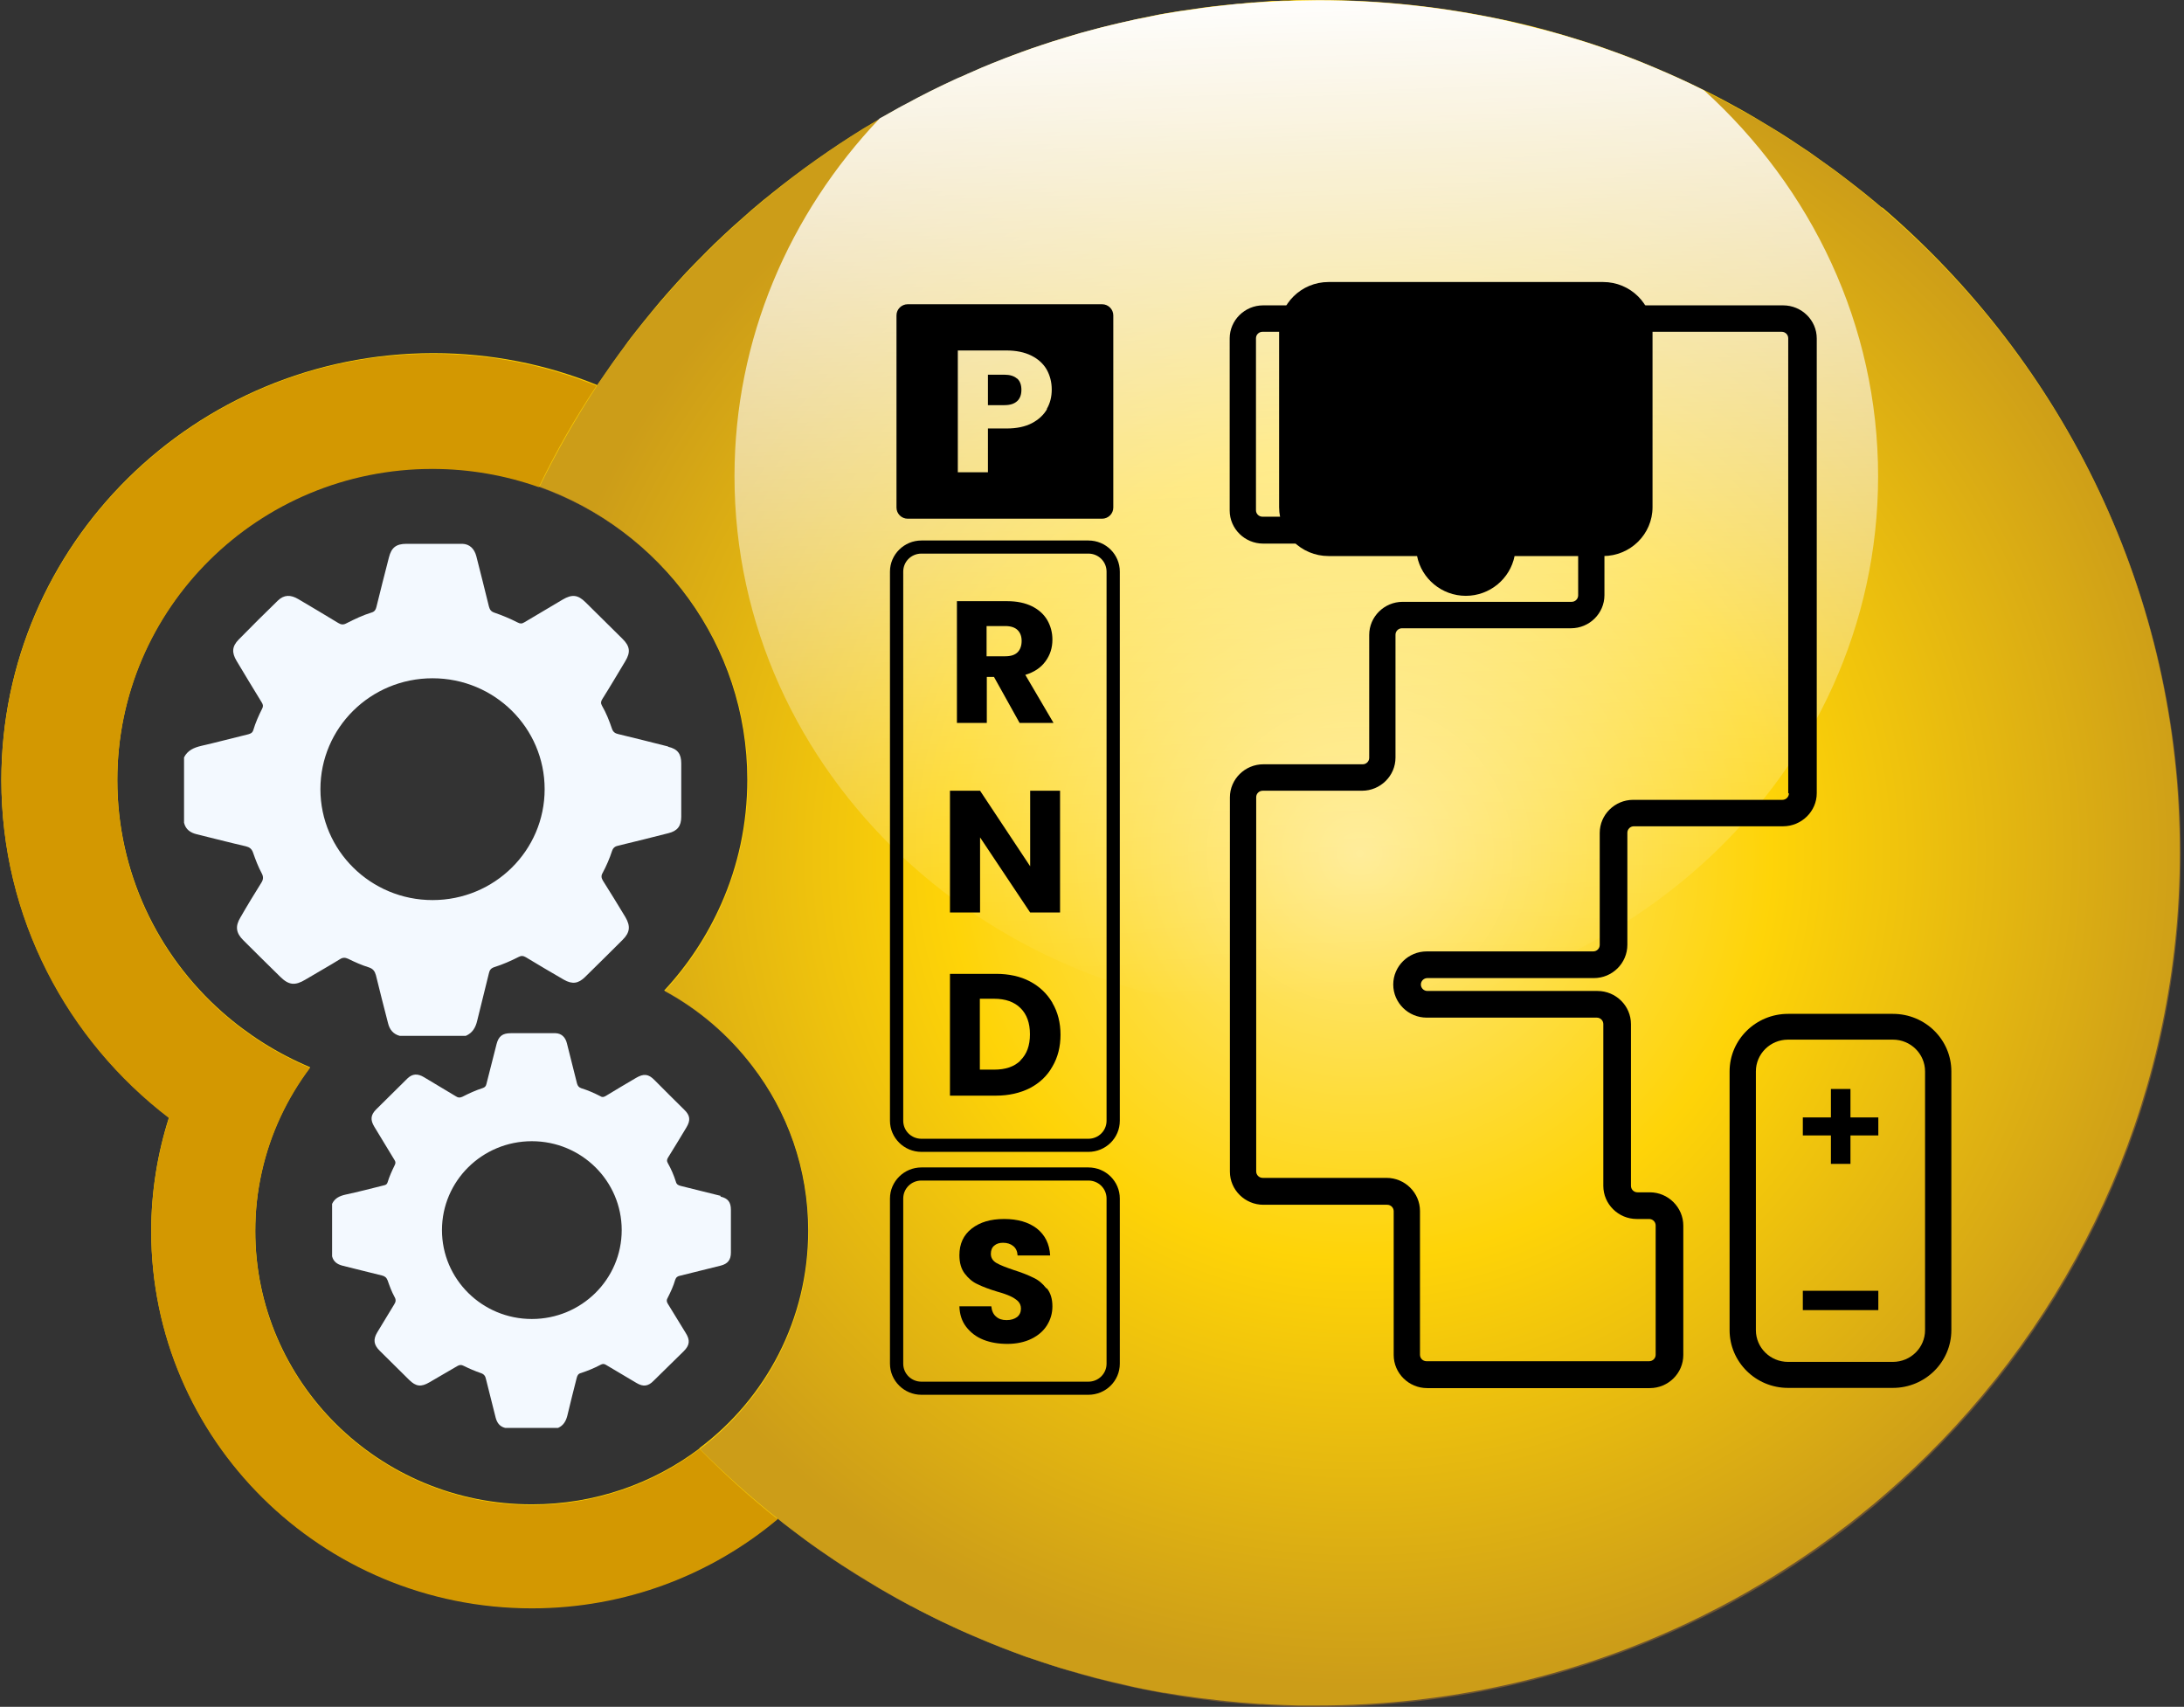 <svg width="238" height="186" viewBox="0 0 238 186" fill="none" xmlns="http://www.w3.org/2000/svg">
    <rect x="0" y="0" width="238" height="186" fill="#333333" stroke="none"/>
    <path
        d="M205.154 22.693C204.591 22.209 204.004 21.724 203.441 21.264C203.147 21.022 202.853 20.804 202.559 20.562C201.971 20.102 201.384 19.641 200.772 19.181C200.184 18.721 199.572 18.285 198.96 17.849C198.348 17.413 197.736 16.977 197.124 16.541C195.753 15.621 194.381 14.701 192.961 13.853C192.447 13.538 191.909 13.223 191.394 12.909C190.415 12.327 189.436 11.77 188.432 11.238C187.11 10.511 185.739 9.833 184.368 9.179C182.654 8.355 180.915 7.605 179.152 6.878C177.732 6.297 176.312 5.764 174.868 5.255C173.423 4.747 171.954 4.287 170.485 3.851C169.016 3.415 167.523 3.003 166.005 2.64C165.246 2.47 164.487 2.277 163.728 2.131C157.264 0.751 150.531 0 143.651 0C143.161 0 142.671 0 142.182 0C141.619 0 141.031 -1.19995e-06 140.468 0.048C140.076 0.048 139.709 0.048 139.317 0.097H138.607C137.946 0.17 137.285 0.218 136.624 0.266H136.354C135.987 0.315 135.62 0.339 135.253 0.388C135.008 0.388 134.763 0.436 134.518 0.46C134.077 0.484 133.661 0.533 133.221 0.581C131.8 0.727 130.405 0.92 129.009 1.138C128.74 1.187 128.471 1.211 128.201 1.259C127.81 1.332 127.418 1.38 127.026 1.453C126.561 1.526 126.096 1.623 125.631 1.72C125.263 1.792 124.92 1.865 124.578 1.938C124.308 1.986 124.064 2.034 123.794 2.107C122.57 2.373 121.37 2.64 120.171 2.955C119.828 3.027 119.51 3.124 119.167 3.221C118.677 3.342 118.212 3.487 117.722 3.609C116.669 3.899 115.641 4.214 114.613 4.553C114.245 4.674 113.878 4.795 113.511 4.916C113.144 5.037 112.776 5.159 112.434 5.28C112.066 5.401 111.699 5.522 111.356 5.667C110.72 5.885 110.108 6.127 109.496 6.37C109.055 6.539 108.59 6.733 108.149 6.902C107.806 7.048 107.439 7.193 107.096 7.338C106.753 7.484 106.386 7.629 106.043 7.798C105.701 7.944 105.358 8.113 104.991 8.259C104.648 8.404 104.305 8.573 103.962 8.719C102.199 9.518 100.485 10.39 98.796 11.31C98.478 11.48 98.184 11.649 97.89 11.794C97.229 12.158 96.568 12.521 95.931 12.909C95.613 13.102 95.295 13.296 94.952 13.49C94.634 13.684 94.34 13.853 94.022 14.047C90.57 16.178 87.264 18.527 84.13 21.046C83.836 21.288 83.543 21.53 83.224 21.773C82.784 22.136 82.367 22.499 81.927 22.863C81.217 23.492 80.507 24.122 79.796 24.752C79.184 25.309 78.572 25.89 77.985 26.447C77.838 26.568 77.715 26.713 77.593 26.834C77.324 27.101 77.054 27.343 76.785 27.634C76.418 27.997 76.075 28.36 75.732 28.699C75.414 29.038 75.071 29.377 74.753 29.716C74.116 30.419 73.48 31.097 72.843 31.823C72.255 32.477 71.692 33.156 71.129 33.834C70.786 34.245 70.444 34.681 70.101 35.093C69.807 35.456 69.513 35.844 69.219 36.207C68.926 36.57 68.632 36.958 68.362 37.321C68.093 37.709 67.799 38.096 67.53 38.459C66.967 39.234 66.428 39.985 65.89 40.784C65.62 41.172 65.376 41.535 65.106 41.923C65.106 41.923 65.106 41.923 65.106 41.971C59.597 39.719 53.55 38.484 47.208 38.484C21.206 38.508 0.15 59.336 0.15 84.984C0.15 99.951 7.3 113.271 18.415 121.772C17.167 125.671 16.481 129.837 16.481 134.148C16.481 156.816 35.04 175.198 57.957 175.198C68.167 175.198 77.519 171.541 84.742 165.487C85.232 165.898 85.746 166.286 86.26 166.673C86.334 166.722 86.407 166.795 86.481 166.843C86.921 167.182 87.362 167.497 87.803 167.836C88.268 168.175 88.733 168.514 89.198 168.829L89.37 168.95C89.884 169.313 90.423 169.677 90.961 170.04C90.986 170.04 91.01 170.064 91.035 170.088C91.549 170.427 92.063 170.766 92.577 171.081C93.018 171.372 93.459 171.638 93.899 171.905C94.095 172.026 94.316 172.147 94.511 172.292C94.977 172.559 95.442 172.849 95.882 173.116C96.519 173.479 97.156 173.842 97.792 174.205C98.282 174.472 98.772 174.738 99.261 175.005C99.261 175.005 99.261 175.005 99.286 175.005C99.849 175.32 100.412 175.61 101 175.901C101.587 176.191 102.15 176.482 102.762 176.773C103.179 176.966 103.595 177.16 104.011 177.354C104.305 177.499 104.599 177.62 104.917 177.766C105.26 177.911 105.603 178.08 105.97 178.226C106.264 178.347 106.533 178.468 106.827 178.589C107.365 178.807 107.88 179.049 108.418 179.243C108.835 179.413 109.226 179.582 109.642 179.727C109.838 179.8 110.034 179.873 110.206 179.945C110.597 180.091 110.989 180.236 111.381 180.381C111.699 180.502 112.017 180.623 112.36 180.72C112.727 180.841 113.095 180.963 113.437 181.084C113.805 181.205 114.172 181.326 114.539 181.447C115.225 181.665 115.91 181.883 116.62 182.077C116.694 182.077 116.743 182.125 116.816 182.125C117.159 182.222 117.477 182.319 117.82 182.416C118.212 182.512 118.604 182.634 118.971 182.73C119.314 182.827 119.656 182.924 119.999 182.997C120.783 183.191 121.566 183.384 122.35 183.554C122.741 183.651 123.109 183.723 123.476 183.82C124.161 183.966 124.823 184.111 125.508 184.232C125.949 184.305 126.39 184.402 126.83 184.474C126.855 184.474 126.904 184.474 126.953 184.474C127.197 184.523 127.442 184.547 127.687 184.595C128.201 184.692 128.715 184.765 129.254 184.837H129.279C129.915 184.934 130.576 185.031 131.213 185.104H131.262C131.874 185.177 132.486 185.249 133.098 185.322C133.245 185.322 133.392 185.346 133.539 185.37C133.882 185.395 134.224 185.443 134.543 185.467C134.934 185.516 135.326 185.54 135.742 185.564C136.257 185.613 136.771 185.637 137.26 185.685C137.334 185.685 137.432 185.685 137.53 185.685C138.142 185.734 138.778 185.758 139.39 185.782C140.076 185.806 140.762 185.831 141.472 185.855C142.157 185.855 142.867 185.855 143.553 185.855C157.753 185.855 171.22 182.73 183.266 177.16C184.637 176.53 186.008 175.852 187.355 175.15C189.362 174.109 191.345 172.97 193.255 171.784C194.847 170.791 196.438 169.749 197.956 168.684C199.18 167.812 200.38 166.916 201.58 165.995C202.461 165.293 203.343 164.591 204.2 163.888C206.207 162.193 208.141 160.449 210.002 158.609C227.019 141.777 237.547 118.527 237.547 92.855C237.547 64.761 224.962 39.598 205.056 22.548L205.154 22.693ZM76.246 157.834C71.178 161.66 64.837 163.937 57.957 163.937C41.308 163.937 27.817 150.592 27.817 134.123C27.817 131.895 28.062 129.74 28.527 127.681C29.457 123.491 31.294 119.616 33.791 116.298C30.265 114.821 27.009 112.763 24.194 110.268C17.191 104.068 12.784 95.034 12.784 84.984C12.784 66.238 28.135 51.029 47.11 51.029C51.175 51.029 55.092 51.731 58.716 53.015C71.962 57.713 81.437 70.259 81.437 84.959C81.437 89.779 80.433 94.356 78.597 98.498C77.054 101.985 74.949 105.182 72.378 107.943C76.148 109.977 79.405 112.787 81.976 116.153C85.82 121.142 88.072 127.366 88.072 134.123C88.072 143.787 83.445 152.384 76.222 157.809L76.246 157.834Z"
        fill="#FFD101" />
    <path style="mix-blend-mode:multiply" opacity="0.54"
        d="M237.645 93.024C237.645 118.696 227.117 141.946 210.1 158.754C208.264 160.595 206.305 162.363 204.297 164.058C203.441 164.76 202.559 165.463 201.678 166.165C200.502 167.085 199.278 167.981 198.054 168.853C196.512 169.919 194.945 170.96 193.353 171.953C191.419 173.14 189.46 174.254 187.453 175.32C186.106 175.998 184.735 176.676 183.364 177.306C171.293 182.876 157.851 186 143.651 186H143.626C142.941 186 142.231 186 141.545 185.976C140.86 185.976 140.174 185.952 139.488 185.903C138.852 185.879 138.24 185.855 137.603 185.806C137.505 185.806 137.432 185.806 137.334 185.806C136.844 185.782 136.33 185.758 135.816 185.709C135.424 185.661 135.008 185.637 134.616 185.588C134.273 185.564 133.955 185.54 133.612 185.516C133.465 185.516 133.318 185.467 133.172 185.467C132.559 185.395 131.947 185.322 131.335 185.225H131.262C130.625 185.128 129.964 185.056 129.328 184.959C128.789 184.862 128.275 184.789 127.761 184.692C127.516 184.668 127.271 184.62 127.026 184.571C126.977 184.571 126.953 184.571 126.904 184.547C126.463 184.474 126.022 184.402 125.606 184.305C124.92 184.184 124.259 184.038 123.574 183.893C123.182 183.82 122.815 183.724 122.448 183.651C121.664 183.457 120.856 183.288 120.097 183.07C119.754 182.997 119.387 182.9 119.044 182.803C118.653 182.706 118.285 182.585 117.894 182.488C117.551 182.392 117.233 182.295 116.89 182.198C116.816 182.198 116.743 182.149 116.694 182.125C115.984 181.931 115.298 181.713 114.613 181.495L113.511 181.132C113.144 181.011 112.801 180.89 112.434 180.769C112.091 180.648 111.773 180.527 111.454 180.43L110.279 179.994L109.691 179.776C109.275 179.606 108.883 179.461 108.467 179.292C107.929 179.074 107.39 178.856 106.876 178.638C106.582 178.517 106.313 178.395 106.019 178.274C105.676 178.129 105.333 177.96 104.991 177.814C104.672 177.669 104.378 177.548 104.085 177.402L102.836 176.821C102.248 176.531 101.661 176.264 101.098 175.949C100.51 175.683 99.947 175.368 99.384 175.077C99.359 175.077 99.359 175.077 99.335 175.077C98.845 174.811 98.355 174.545 97.866 174.278C97.229 173.939 96.593 173.576 95.956 173.188C95.491 172.922 95.026 172.656 94.585 172.365C94.365 172.244 94.169 172.123 93.948 172.002C93.508 171.735 93.067 171.445 92.651 171.178L91.108 170.161C91.108 170.161 91.059 170.137 91.035 170.113C90.496 169.749 89.957 169.386 89.419 169.023C89.37 168.974 89.296 168.926 89.247 168.902L87.852 167.884C87.411 167.57 86.97 167.231 86.53 166.892L86.309 166.746C85.795 166.335 85.281 165.947 84.791 165.535C81.804 163.162 78.964 160.619 76.271 157.906C83.494 152.457 88.121 143.859 88.121 134.196C88.121 127.439 85.869 121.215 82.025 116.226C79.454 112.859 76.197 110.05 72.427 108.016C74.998 105.255 77.103 102.082 78.646 98.595C80.482 94.429 81.51 89.852 81.51 85.032C81.51 70.331 72.035 57.786 58.765 53.088C60.626 49.261 62.731 45.58 65.057 42.044C65.057 42.044 65.057 42.028 65.057 41.995C65.326 41.632 65.571 41.245 65.841 40.881C66.379 40.082 66.918 39.307 67.481 38.556C67.75 38.169 68.044 37.806 68.314 37.418H68.338C68.607 37.031 68.901 36.667 69.195 36.28C69.489 35.916 69.783 35.553 70.076 35.166C70.419 34.754 70.762 34.342 71.105 33.906C71.668 33.252 72.255 32.574 72.819 31.92C73.455 31.218 74.092 30.516 74.728 29.813C75.071 29.474 75.389 29.135 75.708 28.796C76.05 28.433 76.418 28.07 76.785 27.706C77.054 27.44 77.299 27.174 77.569 26.931C77.691 26.786 77.838 26.665 77.985 26.52C78.572 25.938 79.184 25.381 79.796 24.824C80.482 24.195 81.192 23.565 81.902 22.935C82.343 22.572 82.759 22.209 83.2 21.845C83.494 21.603 83.787 21.361 84.106 21.119C87.215 18.576 90.52 16.227 93.973 14.095C94.291 13.926 94.585 13.732 94.903 13.538L95.858 12.957C95.858 12.957 95.858 12.933 95.882 12.933C96.544 12.594 97.18 12.206 97.841 11.843C98.135 11.674 98.453 11.504 98.747 11.359C100.437 10.438 102.175 9.567 103.913 8.767C104.256 8.598 104.599 8.452 104.966 8.307C105.309 8.138 105.652 7.992 105.994 7.847C106.362 7.677 106.704 7.532 107.047 7.387C107.39 7.242 107.757 7.096 108.1 6.951C108.565 6.781 109.006 6.588 109.447 6.418C110.083 6.176 110.695 5.958 111.332 5.716C111.675 5.595 112.042 5.474 112.409 5.328C112.776 5.207 113.119 5.086 113.486 4.965L114.588 4.602C115.617 4.287 116.645 3.972 117.698 3.657C118.187 3.536 118.653 3.391 119.142 3.27C119.485 3.173 119.828 3.1 120.146 3.003C121.346 2.713 122.546 2.422 123.77 2.156C124.015 2.107 124.284 2.059 124.553 2.01C124.92 1.938 125.263 1.865 125.606 1.792C126.071 1.695 126.536 1.599 127.002 1.526C127.393 1.453 127.785 1.405 128.177 1.332C128.471 1.284 128.74 1.235 129.009 1.211C130.405 0.993 131.8 0.799 133.221 0.654C133.637 0.606 134.077 0.557 134.494 0.509C134.739 0.484 134.983 0.46 135.228 0.46C135.595 0.412 135.963 0.388 136.33 0.363C136.428 0.339 136.526 0.339 136.599 0.339C137.26 0.291 137.921 0.242 138.583 0.218C138.827 0.194 139.048 0.194 139.293 0.17C139.66 0.17 140.052 0.145 140.443 0.145C141.006 0.121 141.57 0.097 142.133 0.097C142.647 0.097 143.137 0.073 143.626 0.073H143.651C150.531 0.073 157.264 0.824 163.728 2.204C164.487 2.374 165.246 2.543 166.005 2.737C167.523 3.1 168.992 3.488 170.485 3.924C171.954 4.359 173.423 4.82 174.868 5.328C176.337 5.837 177.757 6.37 179.177 6.951C180.94 7.677 182.678 8.428 184.392 9.252L185.714 9.906C186.645 10.341 187.55 10.826 188.456 11.31C189.436 11.843 190.44 12.4 191.419 12.957C191.933 13.272 192.472 13.587 192.986 13.902C194.381 14.774 195.777 15.67 197.124 16.59C197.76 17.026 198.372 17.462 198.984 17.898C199.572 18.334 200.184 18.77 200.772 19.23C201.384 19.69 201.971 20.15 202.559 20.61C202.853 20.852 203.147 21.07 203.441 21.313C204.004 21.797 204.591 22.257 205.154 22.741C225.06 39.791 237.645 64.979 237.645 93.073V93.024Z"
        fill="url(#paint0_radial_110_470)" />
    <path
        d="M204.665 51.901C204.665 84.257 176.753 110.486 142.353 110.486C107.953 110.486 80.041 84.257 80.041 51.901C80.041 36.934 86.016 23.274 95.858 12.909C95.858 12.909 95.866 12.901 95.882 12.885C96.544 12.546 97.18 12.158 97.841 11.795C98.135 11.625 98.453 11.456 98.747 11.31C100.437 10.39 102.175 9.518 103.913 8.719C104.256 8.549 104.599 8.404 104.966 8.259C105.309 8.089 105.652 7.944 105.994 7.799C106.362 7.629 106.704 7.484 107.047 7.338C107.39 7.193 107.757 7.048 108.1 6.903C108.565 6.733 109.006 6.539 109.447 6.37C110.083 6.128 110.695 5.91 111.332 5.667C111.675 5.546 112.042 5.425 112.409 5.28C112.776 5.159 113.119 5.038 113.486 4.917L114.588 4.553C115.617 4.238 116.645 3.924 117.698 3.609C118.187 3.488 118.653 3.342 119.142 3.221C119.485 3.124 119.828 3.052 120.146 2.955C121.346 2.664 122.546 2.374 123.77 2.107C124.015 2.059 124.284 2.01 124.553 1.962C124.92 1.889 125.263 1.817 125.606 1.744C126.071 1.647 126.536 1.55 127.002 1.478C127.393 1.405 127.785 1.356 128.177 1.284C128.471 1.235 128.74 1.187 129.009 1.163C130.405 0.945 131.8 0.751 133.221 0.606C133.637 0.557 134.077 0.509 134.494 0.46C134.739 0.436 134.983 0.412 135.228 0.412C135.595 0.363 135.963 0.339 136.33 0.315C136.428 0.291 136.526 0.291 136.599 0.291C137.26 0.242 137.921 0.194 138.583 0.17C138.827 0.146 139.048 0.146 139.293 0.121C139.66 0.121 140.052 0.097 140.443 0.097C141.006 0.073 141.57 0.049 142.133 0.049C142.647 0.049 143.137 0.024 143.626 0.024H143.651C150.531 0.024 157.264 0.775 163.728 2.156C164.487 2.325 165.246 2.495 166.005 2.688C167.523 3.052 168.992 3.439 170.485 3.875C171.954 4.311 173.423 4.771 174.868 5.28C176.337 5.788 177.757 6.321 179.177 6.903C180.94 7.629 182.678 8.38 184.392 9.203L185.714 9.857C197.417 20.489 204.665 35.408 204.665 51.901Z"
        fill="url(#paint1_linear_110_470)" />
    <path
        d="M194.234 33.276H137.652C135.644 33.276 134.004 34.899 134.004 36.885V55.63C134.004 57.616 135.644 59.239 137.652 59.239H171.268C171.66 59.239 171.979 59.554 171.979 59.941V64.882C171.979 65.269 171.66 65.584 171.268 65.584H152.857C150.849 65.584 149.208 67.207 149.208 69.193V82.586C149.208 82.973 148.89 83.288 148.498 83.288H137.676C135.669 83.288 134.028 84.911 134.028 86.897V127.681C134.028 129.667 135.669 131.29 137.676 131.29H151.167C151.559 131.29 151.877 131.605 151.877 131.992V147.662C151.877 149.647 153.518 151.27 155.525 151.27H179.789C181.797 151.27 183.437 149.647 183.437 147.662V133.566C183.437 131.58 181.797 129.933 179.789 129.933H178.442C178.051 129.933 177.732 129.619 177.732 129.231V111.6C177.732 109.614 176.092 107.991 174.084 107.991H155.55C155.158 107.991 154.84 107.676 154.84 107.289C154.84 106.901 155.158 106.587 155.55 106.587H173.692C175.7 106.587 177.341 104.964 177.341 102.954V90.748C177.341 90.36 177.659 90.045 178.051 90.045H194.308C196.316 90.045 197.98 88.422 197.98 86.436V36.885C197.98 34.899 196.34 33.276 194.308 33.276H194.234ZM194.944 86.461C194.944 86.848 194.626 87.163 194.234 87.163H177.977C175.969 87.163 174.329 88.786 174.329 90.772V102.978C174.329 103.365 174.011 103.68 173.619 103.68H155.476C153.469 103.68 151.828 105.303 151.828 107.289C151.828 109.275 153.469 110.897 155.476 110.897H174.011C174.402 110.897 174.721 111.212 174.721 111.6V129.231C174.721 131.217 176.361 132.84 178.369 132.84H179.715C180.107 132.84 180.425 133.155 180.425 133.542V147.637C180.425 148.025 180.107 148.34 179.715 148.34H155.452C155.06 148.34 154.742 148.025 154.742 147.637V131.968C154.742 129.982 153.101 128.359 151.094 128.359H137.603C137.211 128.359 136.893 128.044 136.893 127.657V86.873C136.893 86.485 137.211 86.17 137.603 86.17H148.425C150.433 86.17 152.073 84.547 152.073 82.561V69.169C152.073 68.781 152.391 68.466 152.783 68.466H171.195C173.203 68.466 174.843 66.844 174.843 64.858V59.917C174.843 57.931 173.203 56.308 171.195 56.308H137.579C137.187 56.308 136.869 55.994 136.869 55.606V36.861C136.869 36.473 137.187 36.158 137.579 36.158H194.161C194.553 36.158 194.871 36.473 194.871 36.861V86.436L194.944 86.461Z"
        fill="black" />
    <path
        d="M206.281 110.486H194.847C191.346 110.486 188.481 113.295 188.481 116.758V144.949C188.481 148.412 191.321 151.246 194.847 151.246H206.281C209.782 151.246 212.647 148.437 212.647 144.949V116.758C212.647 113.295 209.807 110.486 206.281 110.486ZM209.782 144.949C209.782 146.862 208.215 148.412 206.281 148.412H194.847C192.913 148.412 191.346 146.862 191.346 144.949V116.758C191.346 114.845 192.913 113.295 194.847 113.295H206.281C208.215 113.295 209.782 114.845 209.782 116.758V144.949Z"
        fill="black" />
    <path
        d="M110.842 41.244C111.16 41.535 111.307 41.947 111.307 42.479C111.307 43.012 111.16 43.424 110.842 43.715C110.524 44.005 110.083 44.151 109.447 44.151H107.659V40.833H109.447C110.059 40.833 110.524 40.978 110.842 41.269V41.244Z"
        fill="black" />
    <path
        d="M120.097 33.155H98.918C98.257 33.155 97.694 33.688 97.694 34.366V55.315C97.694 55.969 98.233 56.526 98.918 56.526H120.097C120.758 56.526 121.321 55.994 121.321 55.315V34.366C121.321 33.712 120.783 33.155 120.097 33.155ZM114.099 44.587C113.731 45.216 113.193 45.725 112.458 46.112C111.724 46.5 110.793 46.694 109.691 46.694H107.659V51.465H104.378V38.193H109.667C110.744 38.193 111.65 38.386 112.385 38.75C113.119 39.113 113.682 39.622 114.05 40.251C114.417 40.905 114.613 41.632 114.613 42.455C114.613 43.23 114.441 43.933 114.074 44.562L114.099 44.587Z"
        fill="black" />
    <path
        d="M118.604 127.221H100.412C98.527 127.221 96.984 128.747 96.984 130.612V148.606C96.984 150.471 98.527 151.997 100.412 151.997H118.604C120.489 151.997 122.031 150.495 122.031 148.606V130.612C122.031 128.747 120.513 127.221 118.604 127.221ZM120.587 148.606C120.587 149.696 119.705 150.568 118.604 150.568H100.412C99.31 150.568 98.429 149.696 98.429 148.606V130.612C98.429 129.522 99.31 128.65 100.412 128.65H118.604C119.705 128.65 120.587 129.522 120.587 130.612V148.606Z"
        fill="black" />
    <path
        d="M118.604 58.9H100.412C98.527 58.9 96.984 60.426 96.984 62.291V122.135C96.984 124 98.527 125.526 100.412 125.526H118.604C120.489 125.526 122.031 124.024 122.031 122.135V62.291C122.031 60.426 120.513 58.9 118.604 58.9ZM120.587 122.135C120.587 123.225 119.705 124.097 118.604 124.097H100.412C99.31 124.097 98.429 123.225 98.429 122.135V62.291C98.429 61.201 99.31 60.329 100.412 60.329H118.604C119.705 60.329 120.587 61.201 120.587 62.291V122.135Z"
        fill="black" />
    <path
        d="M111.699 73.552C112.678 73.262 113.413 72.777 113.927 72.075C114.441 71.373 114.686 70.598 114.686 69.702C114.686 68.927 114.49 68.2 114.123 67.57C113.756 66.941 113.193 66.432 112.458 66.069C111.724 65.706 110.818 65.512 109.765 65.512H104.28V78.784H107.537V73.77H108.32L111.111 78.784H114.809L111.724 73.528L111.699 73.552ZM110.891 71.082C110.597 71.373 110.157 71.518 109.545 71.518H107.512V68.224H109.545C110.132 68.224 110.597 68.37 110.891 68.66C111.185 68.951 111.332 69.338 111.332 69.847C111.332 70.356 111.185 70.791 110.891 71.082Z"
        fill="black" />
    <path
        d="M112.262 86.17V94.405L106.802 86.17H103.521V99.442H106.802V91.256L112.262 99.442H115.519V86.17H112.262Z"
        fill="black" />
    <path
        d="M114.686 109.275C114.099 108.282 113.291 107.507 112.238 106.95C111.185 106.393 109.936 106.126 108.541 106.126H103.521V119.398H108.541C109.936 119.398 111.185 119.108 112.238 118.575C113.291 118.018 114.123 117.243 114.686 116.226C115.274 115.233 115.568 114.07 115.568 112.762C115.568 111.455 115.274 110.292 114.686 109.299V109.275ZM111.209 115.572C110.524 116.25 109.569 116.565 108.32 116.565H106.778V108.839H108.32C109.569 108.839 110.524 109.178 111.209 109.856C111.895 110.534 112.238 111.479 112.238 112.714C112.238 113.949 111.895 114.869 111.209 115.548V115.572Z"
        fill="black" />
    <path
        d="M114.001 140.372C113.609 139.863 113.144 139.476 112.605 139.234C112.066 138.967 111.356 138.677 110.499 138.41C109.643 138.12 109.006 137.877 108.59 137.635C108.173 137.393 107.978 137.054 107.978 136.642C107.978 136.255 108.1 135.94 108.345 135.746C108.59 135.528 108.908 135.431 109.3 135.431C109.765 135.431 110.132 135.552 110.426 135.795C110.72 136.037 110.867 136.376 110.891 136.812H114.441C114.368 135.552 113.878 134.584 112.997 133.881C112.091 133.179 110.891 132.84 109.422 132.84C107.953 132.84 106.802 133.179 105.896 133.881C104.991 134.584 104.55 135.552 104.55 136.788C104.55 137.611 104.746 138.289 105.137 138.798C105.529 139.306 105.994 139.718 106.558 139.96C107.096 140.227 107.806 140.493 108.688 140.759C109.3 140.929 109.765 141.098 110.083 141.244C110.402 141.389 110.671 141.559 110.916 141.777C111.136 141.995 111.258 142.261 111.258 142.6C111.258 142.988 111.112 143.302 110.842 143.52C110.548 143.738 110.181 143.859 109.692 143.859C109.202 143.859 108.835 143.738 108.541 143.472C108.247 143.23 108.076 142.842 108.027 142.358H104.55C104.574 143.23 104.819 143.98 105.284 144.586C105.75 145.191 106.362 145.676 107.145 145.991C107.929 146.305 108.81 146.451 109.789 146.451C110.769 146.451 111.675 146.257 112.409 145.894C113.144 145.53 113.707 145.046 114.099 144.416C114.49 143.787 114.686 143.109 114.686 142.358C114.686 141.559 114.49 140.905 114.099 140.42L114.001 140.372Z"
        fill="black" />
    <path
        d="M201.653 121.772V118.672H199.523V121.772H196.462V123.734H199.523V126.834H201.653V123.734H204.689V121.772H201.653Z"
        fill="black" />
    <path d="M196.462 140.663V142.77H204.689V140.663H196.462Z" fill="black" />
    <path
        d="M174.721 30.733H144.777C141.814 30.733 139.39 33.107 139.39 36.062V55.267C139.39 58.197 141.79 60.595 144.777 60.595H154.424C154.913 63.065 157.117 64.93 159.737 64.93C162.356 64.93 164.56 63.065 165.05 60.595H174.696C177.659 60.595 180.083 58.222 180.083 55.267V36.062C180.083 33.131 177.683 30.733 174.696 30.733H174.721Z"
        fill="black" />
    <path
        d="M72.819 81.351C71.007 80.891 69.171 80.43 67.359 79.994C67.04 79.922 66.82 79.776 66.698 79.437C66.404 78.566 66.061 77.694 65.596 76.894C65.449 76.628 65.473 76.434 65.645 76.168C66.502 74.812 67.31 73.431 68.142 72.051C68.73 71.082 68.656 70.428 67.848 69.629C66.502 68.297 65.155 66.965 63.809 65.633C62.976 64.809 62.34 64.737 61.311 65.342C59.916 66.165 58.52 66.989 57.149 67.812C56.88 67.982 56.684 67.982 56.414 67.837C55.606 67.425 54.749 67.062 53.892 66.771C53.525 66.65 53.378 66.456 53.28 66.093C52.84 64.276 52.374 62.46 51.909 60.619C51.689 59.772 51.15 59.287 50.391 59.263C49.314 59.263 48.237 59.263 47.159 59.263C46.205 59.263 45.25 59.263 44.295 59.263C43.169 59.263 42.654 59.675 42.385 60.74C41.92 62.557 41.455 64.349 41.014 66.165C40.941 66.456 40.818 66.65 40.5 66.747C39.545 67.037 38.639 67.473 37.733 67.933C37.415 68.103 37.17 68.079 36.852 67.885C35.407 67.013 33.963 66.141 32.518 65.294C31.661 64.785 30.951 64.809 30.29 65.439C28.845 66.844 27.401 68.273 26.005 69.701C25.271 70.452 25.246 71.13 25.785 72.026C26.691 73.528 27.597 75.054 28.527 76.555C28.674 76.798 28.698 76.967 28.576 77.209C28.184 77.984 27.842 78.759 27.597 79.583C27.499 79.873 27.303 79.946 27.058 80.019C25.344 80.43 23.655 80.891 21.941 81.278C21.133 81.472 20.447 81.762 20.056 82.537V89.658C20.227 90.384 20.741 90.748 21.451 90.917C23.239 91.353 25.001 91.813 26.789 92.225C27.18 92.322 27.425 92.491 27.572 92.903C27.842 93.678 28.135 94.453 28.527 95.18C28.723 95.543 28.698 95.858 28.478 96.197C27.695 97.456 26.936 98.691 26.201 99.975C25.613 100.944 25.712 101.67 26.519 102.469C27.842 103.801 29.188 105.109 30.535 106.441C31.465 107.362 32.151 107.434 33.277 106.756C34.526 106.005 35.799 105.303 37.047 104.528C37.341 104.334 37.611 104.334 37.929 104.48C38.663 104.843 39.422 105.182 40.206 105.424C40.647 105.569 40.843 105.836 40.965 106.272C41.381 108.016 41.846 109.759 42.287 111.503C42.459 112.205 42.85 112.69 43.56 112.883H50.758C51.493 112.569 51.836 111.963 52.007 111.212C52.423 109.493 52.864 107.773 53.28 106.054C53.354 105.715 53.501 105.521 53.843 105.4C54.774 105.109 55.655 104.722 56.512 104.286C56.782 104.141 57.002 104.141 57.296 104.31C58.667 105.133 60.038 105.957 61.434 106.756C62.364 107.289 63.025 107.192 63.76 106.466C65.131 105.133 66.477 103.777 67.848 102.421C68.656 101.622 68.73 100.919 68.142 99.927C67.334 98.594 66.526 97.262 65.694 95.955C65.522 95.664 65.498 95.422 65.669 95.131C66.085 94.356 66.428 93.557 66.698 92.734C66.82 92.37 67.04 92.225 67.383 92.152C69.219 91.716 71.031 91.256 72.843 90.796C73.822 90.554 74.239 90.021 74.239 89.004C74.239 87.066 74.239 85.129 74.239 83.191C74.239 82.15 73.847 81.617 72.794 81.375L72.819 81.351ZM47.135 98.086C40.402 98.086 34.917 92.685 34.917 86.001C34.917 79.316 40.377 73.915 47.135 73.915C53.892 73.915 59.352 79.316 59.352 86.001C59.352 92.685 53.892 98.086 47.135 98.086Z"
        fill="#F3F9FF" />
    <path
        d="M78.548 130.321C77.079 129.958 75.634 129.594 74.165 129.231C73.896 129.158 73.724 129.062 73.651 128.771C73.43 128.069 73.137 127.39 72.769 126.737C72.647 126.519 72.671 126.373 72.794 126.155C73.48 125.065 74.141 123.951 74.802 122.862C75.267 122.087 75.218 121.554 74.557 120.924C73.48 119.858 72.402 118.793 71.325 117.703C70.664 117.025 70.15 116.976 69.317 117.461C68.215 118.115 67.089 118.769 65.987 119.447C65.767 119.568 65.62 119.592 65.4 119.447C64.739 119.108 64.078 118.817 63.368 118.599C63.074 118.502 62.951 118.333 62.878 118.066C62.511 116.613 62.143 115.136 61.776 113.683C61.605 113.004 61.164 112.617 60.552 112.593C59.695 112.593 58.838 112.593 57.957 112.593C57.198 112.593 56.439 112.593 55.655 112.593C54.749 112.593 54.333 112.932 54.113 113.779C53.745 115.233 53.378 116.686 53.011 118.115C52.962 118.357 52.84 118.502 52.595 118.575C51.836 118.817 51.101 119.156 50.391 119.519C50.122 119.64 49.926 119.64 49.681 119.471C48.53 118.769 47.355 118.09 46.204 117.388C45.519 116.976 44.956 117.001 44.417 117.509C43.266 118.647 42.115 119.786 40.965 120.924C40.377 121.529 40.353 122.062 40.793 122.789C41.528 124 42.263 125.211 42.997 126.422C43.119 126.615 43.119 126.761 43.022 126.954C42.728 127.56 42.434 128.19 42.238 128.844C42.164 129.086 42.018 129.134 41.797 129.183C40.426 129.522 39.055 129.885 37.684 130.176C37.023 130.321 36.484 130.563 36.19 131.193V136.908C36.337 137.49 36.754 137.78 37.317 137.926C38.737 138.289 40.157 138.628 41.601 138.991C41.92 139.064 42.115 139.209 42.238 139.524C42.458 140.154 42.679 140.759 42.997 141.34C43.168 141.631 43.144 141.873 42.948 142.164C42.336 143.157 41.724 144.174 41.112 145.191C40.647 145.966 40.72 146.547 41.381 147.201C42.458 148.267 43.511 149.308 44.588 150.374C45.323 151.101 45.886 151.173 46.792 150.64C47.796 150.035 48.824 149.478 49.828 148.872C50.073 148.727 50.269 148.703 50.538 148.848C51.126 149.139 51.738 149.405 52.374 149.623C52.742 149.744 52.889 149.938 52.962 150.301C53.305 151.706 53.672 153.087 54.015 154.491C54.162 155.048 54.456 155.46 55.043 155.605H60.821C61.409 155.339 61.678 154.854 61.825 154.273C62.143 152.893 62.511 151.512 62.853 150.132C62.927 149.865 63.025 149.696 63.319 149.623C64.053 149.381 64.763 149.09 65.449 148.727C65.669 148.606 65.841 148.606 66.061 148.751C67.163 149.405 68.264 150.059 69.366 150.713C70.101 151.149 70.639 151.076 71.227 150.471C72.329 149.405 73.406 148.315 74.508 147.25C75.169 146.596 75.218 146.039 74.728 145.264C74.067 144.198 73.43 143.133 72.769 142.067C72.623 141.825 72.623 141.655 72.769 141.413C73.088 140.783 73.382 140.154 73.577 139.476C73.675 139.185 73.847 139.064 74.141 139.015C75.61 138.652 77.054 138.289 78.523 137.926C79.307 137.732 79.65 137.296 79.65 136.497C79.65 134.947 79.65 133.397 79.65 131.847C79.65 130.999 79.331 130.587 78.499 130.394L78.548 130.321ZM57.957 143.738C52.546 143.738 48.163 139.403 48.163 134.051C48.163 128.698 52.546 124.363 57.957 124.363C63.368 124.363 67.75 128.698 67.75 134.051C67.75 139.403 63.368 143.738 57.957 143.738Z"
        fill="#F3F9FF" />
    <path
        d="M76.246 157.906C71.178 161.733 64.837 164.009 57.957 164.009C41.308 164.009 27.817 150.665 27.817 134.196C27.817 131.968 28.062 129.812 28.527 127.754C29.457 123.564 31.294 119.689 33.791 116.371C30.265 114.894 27.009 112.835 24.194 110.341C17.191 104.141 12.784 95.107 12.784 85.056C12.784 66.311 28.135 51.102 47.11 51.102C51.175 51.102 55.092 51.804 58.716 53.087C60.552 49.261 62.658 45.58 65.008 42.044C59.499 39.791 53.452 38.556 47.11 38.556C21.206 38.58 0.15 59.384 0.15 85.056C0.15 100.023 7.3 113.344 18.415 121.844C17.167 125.744 16.481 129.909 16.481 134.22C16.481 156.889 35.04 175.271 57.957 175.271C68.167 175.271 77.519 171.614 84.742 165.559C81.755 163.186 78.915 160.619 76.246 157.906Z"
        fill="#D39801" />
    <defs>
        <radialGradient id="paint0_radial_110_470" cx="0" cy="0" r="1" gradientUnits="userSpaceOnUse"
            gradientTransform="translate(148.18 93) scale(91.766 90.772)">
            <stop stop-color="white" />
            <stop offset="0.49" stop-color="#FED60E" />
            <stop offset="1" stop-color="#A2712D" />
        </radialGradient>
        <linearGradient id="paint1_linear_110_470" x1="144.238" y1="109.009" x2="140.693" y2="-1.383"
            gradientUnits="userSpaceOnUse">
            <stop stop-color="white" stop-opacity="0" />
            <stop offset="1" stop-color="white" />
        </linearGradient>
    </defs>
</svg>